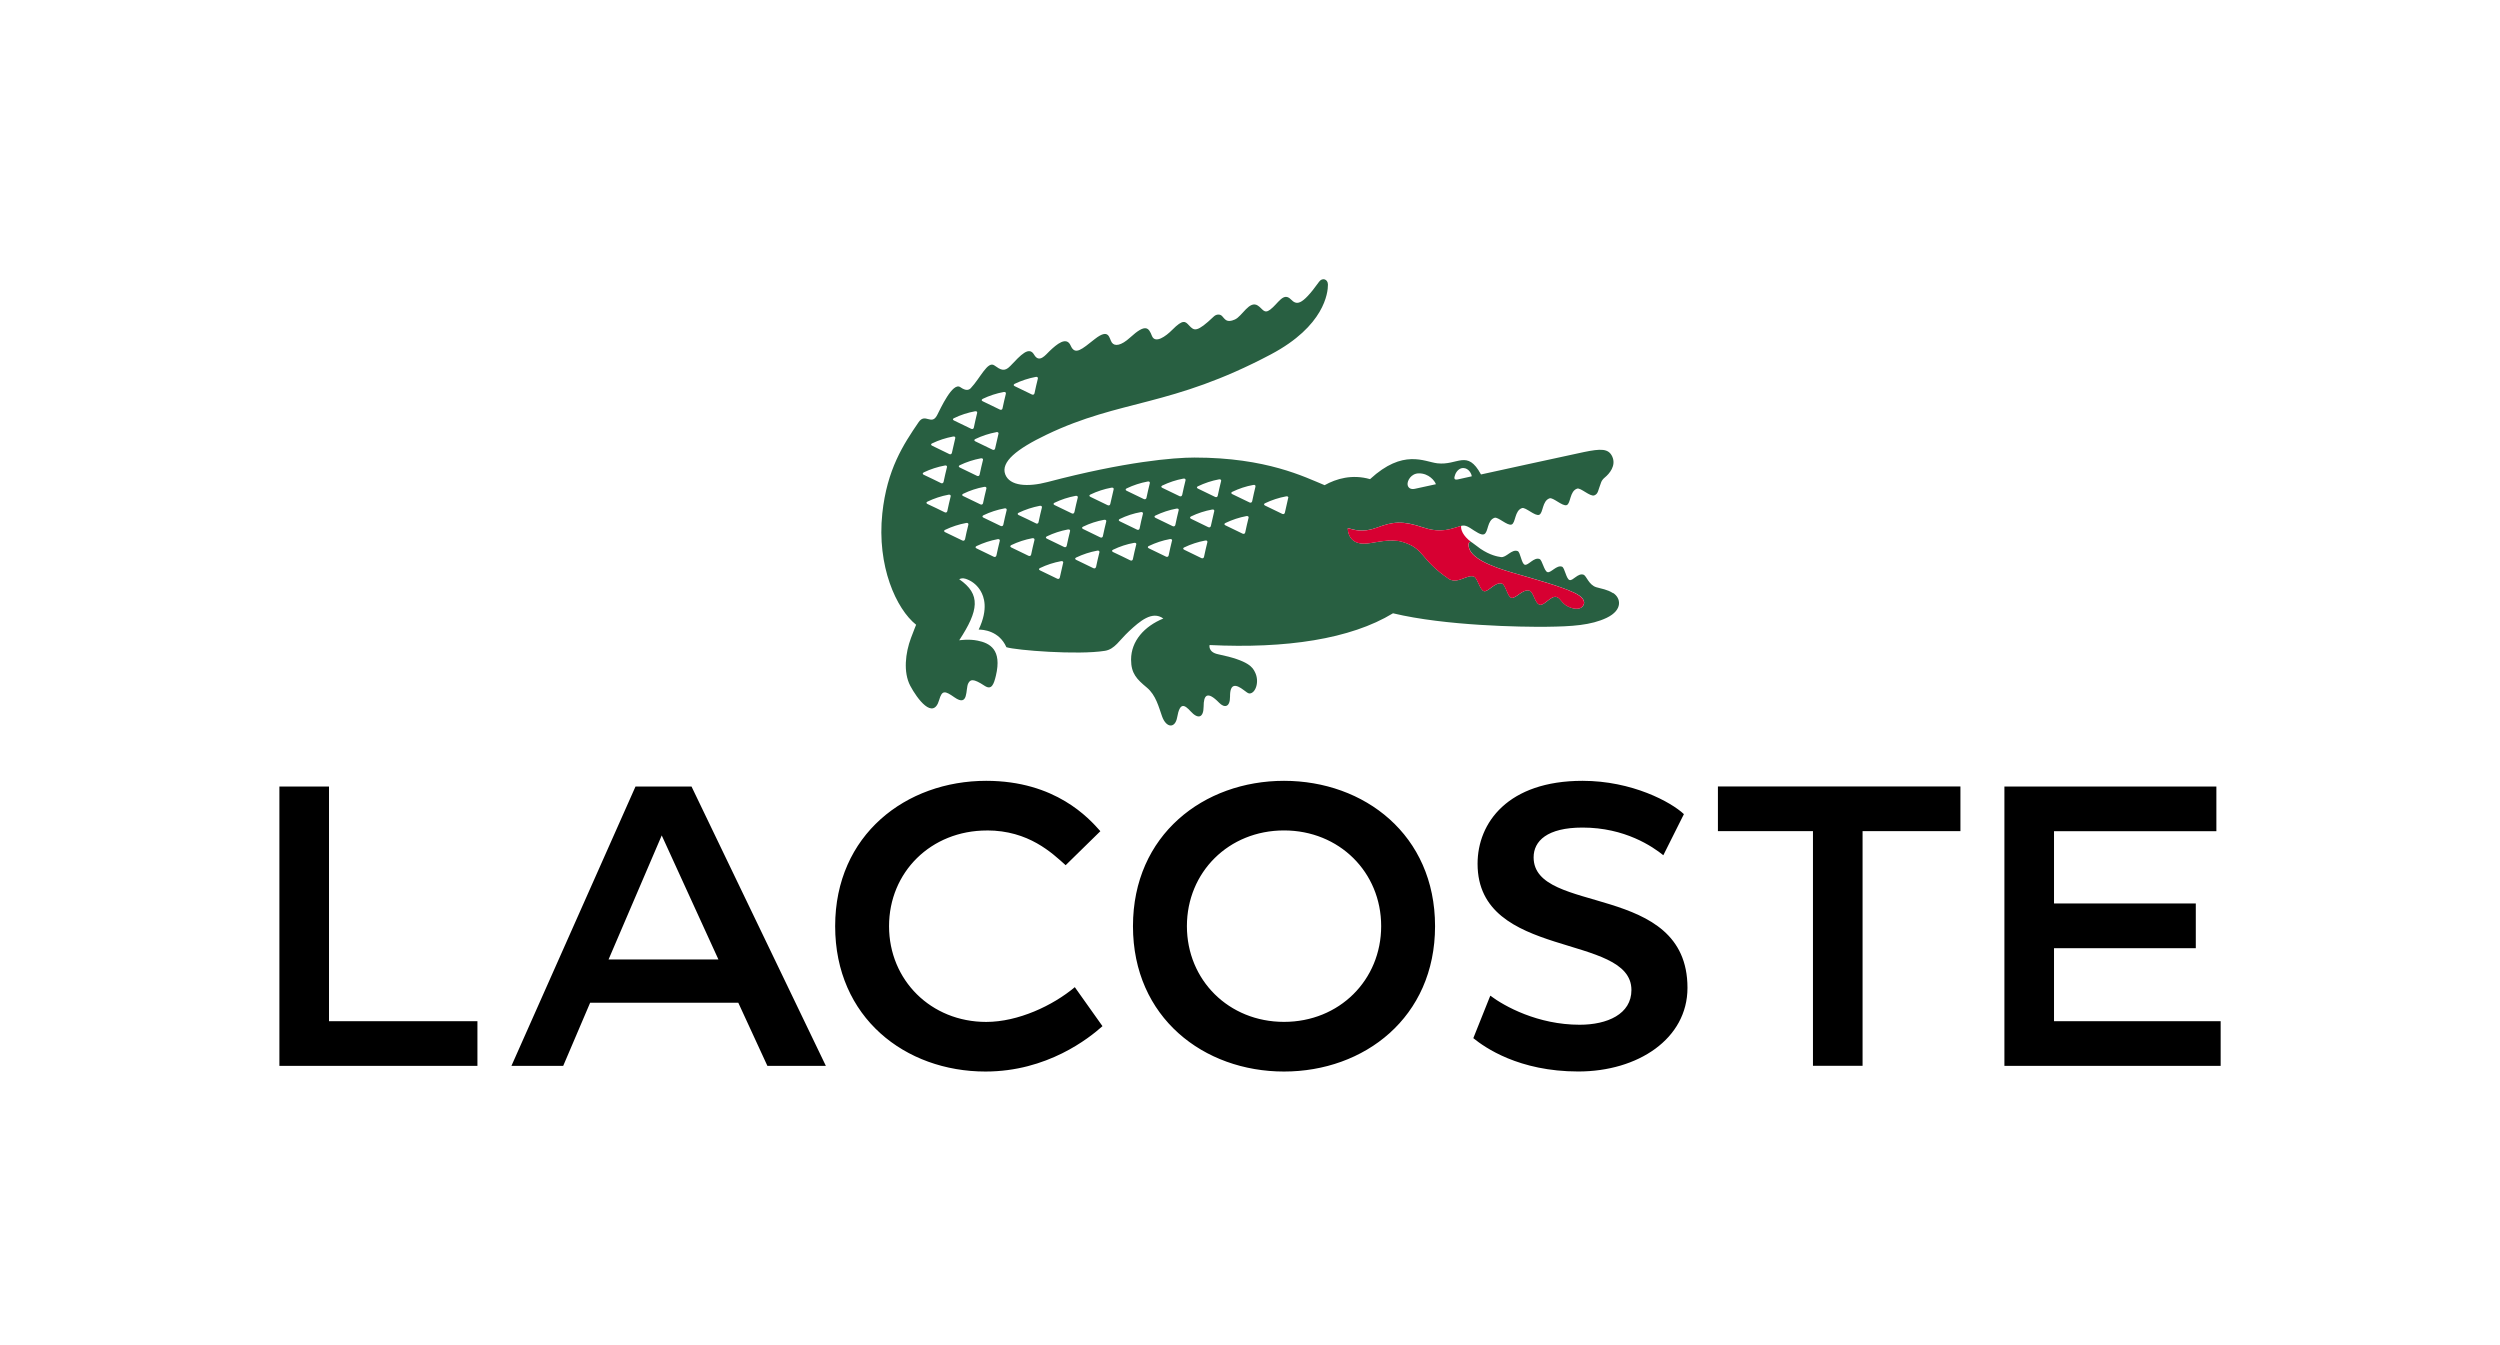<?xml version="1.0" encoding="UTF-8"?>
<svg xmlns="http://www.w3.org/2000/svg" version="1.1" viewBox="0 0 496.88 267.36">
  <defs>
    <style>
      .cls-1 {
        fill: #285f41;
      }

      .cls-2 {
        fill: #d70032;
      }
    </style>
  </defs>
  <!-- Generator: Adobe Illustrator 28.6.0, SVG Export Plug-In . SVG Version: 1.2.0 Build 709)  -->
  <g>
    <g id="Layer_1">
      <path d="M255.2,212.97c15.92,0,30.02-10.71,30.02-28.89s-14.09-28.89-30.02-28.89-30.02,10.71-30.02,28.89,14.09,28.89,30.02,28.89h0ZM152.52,211.84h11.62l-26.7-55.52h-11.13l-24.66,55.52h10.29l5.35-12.54h29.45l5.78,12.54ZM440.51,156.32h-42.13v55.52h42.98v-8.88h-33.12v-14.51h28.18v-8.88h-28.18v-14.37h32.27v-8.88ZM292.83,206.34c2.26,1.83,9.02,6.62,20.86,6.62s21.7-6.48,21.7-16.63c0-21.14-30.58-14.37-30.58-25.93,0-3.24,2.68-5.92,9.72-5.92,8.46,0,13.95,3.8,16.06,5.5l4.09-8.17c-2.54-2.4-10.29-6.62-20.15-6.62-14.8,0-20.86,8.31-20.86,16.49,0,19.17,30.58,13.67,30.58,25.09,0,4.79-4.79,6.9-10.29,6.9-8.31,0-14.94-3.66-17.76-5.78l-3.38,8.46ZM196.16,165.05c8.31,0,12.96,4.51,15.64,6.91l6.9-6.76c-2.25-2.54-8.88-10.01-22.69-10.01-15.92,0-30.02,10.71-30.02,28.89s13.95,28.89,29.88,28.89c12.26,0,20.57-6.62,23.25-9.02l-5.5-7.75c-4.37,3.67-11.27,6.91-17.61,6.91-10.99,0-19.31-8.31-19.31-19.03s8.31-19.02,19.45-19.02h0ZM255.2,203.1c-10.99,0-19.3-8.31-19.3-19.03s8.31-19.02,19.3-19.02,19.31,8.31,19.31,19.02-8.31,19.03-19.31,19.03h0ZM360.33,165.19v46.64h9.86v-46.64h19.45v-8.88h-48.2v8.88h18.89ZM65.39,156.32h-9.86v55.52h39.36v-8.88h-29.5v-46.64ZM131.52,166.04l11.27,24.66h-21.84l10.57-24.66Z"/>
      <g>
        <path class="cls-1" d="M320.6,117.89c-1.2-.76-2.25-.85-3.34-1.18-1.48-.45-1.96-2.27-2.51-2.48-1.11-.42-2.13,1.27-2.8,1.05-.67-.21-.95-2.44-1.49-2.65-1.07-.4-2.22,1.3-2.9,1.08-.67-.21-1.03-2.41-1.58-2.61-1.12-.41-2.26,1.36-2.93,1.14-.67-.22-.86-2.5-1.41-2.71-1.19-.45-2.28,1.36-3.33,1.19-.67-.1-2.13-.35-4.05-1.64-.55-.37-1.69-1.29-1.78-1.32-.19-.07-.69-.2-.57.79.28,2.32,4.28,3.99,8.88,5.32,4.59,1.32,9.25,2.61,12.02,3.89,1.72.79,2.45,1.74,1.83,2.66-.48.71-1.66.76-2.94.15-1.37-.65-1.51-1.74-2.38-1.94-1.06-.25-2.4,1.76-3.24,1.57-1.08-.25-1.2-2.56-2.15-2.82-1.26-.34-2.67,1.62-3.5,1.44-.84-.17-1.15-2.64-1.94-2.85-1.33-.34-2.68,1.71-3.52,1.53-.84-.17-1.3-2.61-2-2.89-1.33-.54-3.1,1.47-4.93.5-5.94-4.01-4.8-6.07-9.33-7.42-2.34-.69-5.26.15-6.97.33-4.02.42-3.86-3.06-3.86-3.06,1.17.27,2.8,1.01,5.8-.1,3.25-1.21,5.06-1.42,9.29,0,3.57,1.2,5.7.13,6.94-.19.61-.16,1.08-.49,2.24.24,1.15.74,2.26,1.55,2.83,1.27.87-.43.56-2.77,2.07-3.27.69-.23,2.57,1.66,3.39,1.34.82-.32.57-2.77,2.07-3.27.69-.23,2.58,1.66,3.4,1.34.83-.32.57-2.77,2.08-3.28.69-.23,2.58,1.66,3.4,1.35.82-.32.57-2.78,2.08-3.28.69-.22,2.58,1.66,3.4,1.35h0c.82-.33.71-.95,1.37-2.62.13-.33.37-.65.71-.93.92-.75,2.31-2.36,1.49-4.17-.75-1.63-2.28-1.58-5.65-.89-2.83.59-20.44,4.45-20.44,4.45-2.75-5.08-4.61-1.73-8.69-2.22-2.58-.31-6.76-2.94-13.36,3.15-3.55-1.01-6.69-.11-9.03,1.2-3.96-1.62-11.52-5.49-25.88-5.49-4.06,0-13.75.8-29.17,4.86-3.95,1.04-7.55.82-8.43-1.53-.91-2.45,2.25-5.02,8.22-7.88,14.8-7.09,24.67-5.42,44.57-15.95,10.66-5.64,11.36-12.26,11.35-13.87,0-1.1-1.12-1.47-1.76-.57-3.59,5.01-4.51,4.59-5.63,3.48-1.49-1.49-2.5.88-4.1,2.07-1.22.91-1.46-.18-2.45-.82-1.68-1.09-3.1,2.13-4.55,2.77-1.67.75-1.98-.09-2.55-.68-.4-.42-1.13-.41-1.65.09-3.39,3.22-3.89,2.86-4.9,1.78-.75-.8-1.16-1.35-3.36.87-1.27,1.29-3.39,2.81-4.03,1.2-.64-1.61-1.2-2.54-4.31.3-1.84,1.68-3.1,1.82-3.66,1.02-.56-.8-.47-2.98-3.39-.69-2.61,2.06-3.92,3.29-4.79,1.31-.83-1.92-2.76-.3-4.21,1.09-.77.73-2.04,2.47-3.06.7-1.02-1.75-2.65.06-4.75,2.27-1.18,1.24-1.97.7-3.14-.13-1.35-.96-2.77,2.48-4.72,4.54-.37.34-.9.59-2.07-.23-1.52-1.05-3.93,4.29-4.61,5.6-1.12,2.11-2.35-.55-3.66,1.36-3.04,4.45-6.29,9.39-7.22,18.14-1.11,10.47,2.78,19,6.72,22.13,0,0-.48,1.17-1.03,2.65-1.1,2.95-1.55,6.78-.14,9.47,1.37,2.59,4.57,6.91,5.75,2.83.58-1.98,1.12-1.87,3.03-.53,2.88,2.03,2.17-1.67,2.75-2.77.41-.77.91-1.07,3.28.5,1.37.89,1.8-.32,2.21-2.01,1.25-5.22-1.21-6.5-3.65-6.99-1.77-.36-3.64-.06-3.64-.06,3.88-5.92,4.36-9.15,0-12.14.65-.33,1.18-.15,1.74.09,1.07.45,1.97,1.28,2.54,2.28.6,1.06,1.59,3.43-.41,7.64.84,0,4.05.2,5.51,3.5,1.9.61,14.21,1.59,19.59.72,1.95-.32,2.84-2.08,4.79-3.9,2.13-1.98,4.6-4.13,6.81-2.52-3.76,1.54-6.41,4.46-6.41,8.17,0,2.78,1.15,3.9,3.14,5.56,1.8,1.5,2.36,3.87,3.02,5.72.84,2.35,2.61,2.42,3,.19.54-3.08,1.47-2.51,2.67-1.2,1.45,1.6,2.58,1.35,2.59-.95,0-2.18.65-3.25,3.09-.74.99,1.02,2.17.98,2.16-1.24-.02-2.71,1.2-2.45,2.72-1.29.53.41.9.7,1.18.68,1.2-.06,1.99-2.39,1.06-4.23-.46-.92-1.13-2.29-7.34-3.57-2.03-.42-1.69-1.83-1.69-1.83,15.16.74,28.01-1.17,36.46-6.31,10.38,2.5,25.58,2.74,30.56,2.68,4.98-.06,8.79-.29,11.91-1.78,3.29-1.58,2.8-3.98,1.27-4.94ZM289.23,94.3c.3-.76.92-1.28,1.57-1.28,1.16,0,1.71,1.26,1.71,1.65l-2.79.62c-.78.15-.76-.27-.49-.99ZM282.04,94.08c1.94,0,3.13,1.49,3.35,2.16,0,0-2.91.64-4.18.91-.83.18-1.37-.18-1.45-.83-.1-.72.67-2.26,2.29-2.24ZM201.66,76.29c1.33-.64,2.74-1.1,4.2-1.38.29-.05.48.1.42.33-.24.95-.46,1.92-.67,2.92-.05.25-.28.36-.51.25-1.08-.53-2.22-1.09-3.43-1.66-.26-.12-.27-.33,0-.46ZM195.3,79.28c1.33-.64,2.73-1.1,4.2-1.37.29-.05.47.1.42.34-.24.95-.46,1.92-.67,2.92-.05.25-.28.35-.51.24-1.08-.52-2.22-1.09-3.43-1.66-.26-.12-.27-.34,0-.46ZM198.03,85.88c.3-.05.48.1.42.34-.23.95-.46,1.92-.67,2.92-.05.24-.27.35-.5.24-1.08-.53-2.22-1.08-3.43-1.66-.26-.12-.27-.34,0-.46,1.33-.64,2.74-1.1,4.19-1.37ZM195.37,91.42c-.24.95-.46,1.92-.67,2.92-.05.24-.28.36-.51.24-1.08-.52-2.22-1.08-3.43-1.66-.26-.12-.27-.33,0-.46,1.33-.64,2.75-1.1,4.2-1.37.28-.05.47.1.41.33ZM189.6,83.11c1.32-.64,2.74-1.1,4.2-1.37.29-.05.47.1.41.33-.23.95-.46,1.92-.66,2.92-.05.24-.28.36-.52.24-1.08-.53-2.22-1.08-3.43-1.66-.27-.12-.27-.33,0-.46ZM185.24,88.13c1.33-.64,2.74-1.1,4.2-1.37.29-.06.48.1.42.33-.24.96-.46,1.93-.67,2.92-.05.24-.28.36-.51.24-1.07-.53-2.21-1.09-3.43-1.67-.26-.12-.26-.33,0-.46ZM183.59,93.89c1.33-.64,2.75-1.1,4.21-1.37.29-.06.48.1.41.33-.24.95-.46,1.93-.67,2.92-.06.25-.28.36-.51.25-1.08-.53-2.21-1.09-3.44-1.66-.26-.12-.26-.33,0-.46ZM184.33,100.17c-.26-.13-.27-.34,0-.47,1.33-.64,2.74-1.11,4.2-1.38.29-.05.48.1.42.33-.24.95-.46,1.93-.67,2.93-.05.25-.27.36-.51.24-1.07-.53-2.22-1.09-3.43-1.65ZM191.79,107.19c-.05.24-.28.35-.51.24-1.08-.53-2.22-1.08-3.44-1.66-.26-.12-.27-.34,0-.46,1.33-.64,2.74-1.1,4.2-1.37.29-.06.48.1.43.33-.25.95-.47,1.93-.67,2.93ZM191.43,98.6c-.26-.12-.26-.33,0-.46,1.33-.65,2.74-1.11,4.2-1.38.28-.05.47.1.42.33-.24.95-.46,1.93-.67,2.92-.05.24-.28.35-.51.24-1.08-.52-2.21-1.08-3.44-1.66ZM198.03,110.41c-.05.25-.28.36-.51.25-1.07-.53-2.21-1.09-3.43-1.66-.26-.13-.27-.34,0-.47,1.33-.63,2.74-1.1,4.2-1.37.29-.05.48.1.42.33-.24.95-.46,1.92-.67,2.92ZM199.41,104.29c-.05.25-.28.35-.51.25-1.08-.54-2.22-1.09-3.44-1.66-.26-.12-.27-.33,0-.47,1.33-.64,2.74-1.1,4.2-1.37.28-.06.47.1.42.33-.24.95-.46,1.93-.67,2.92ZM205.61,107.3c-.24.95-.46,1.93-.67,2.93-.05.24-.28.35-.51.24-1.08-.53-2.22-1.08-3.43-1.66-.26-.12-.27-.33-.01-.47,1.33-.64,2.74-1.1,4.19-1.37.29-.05.48.11.42.34ZM205.9,104.02c-1.08-.53-2.22-1.09-3.44-1.65-.26-.12-.26-.34,0-.46,1.33-.64,2.75-1.1,4.2-1.38.29-.05.48.1.42.34-.24.95-.46,1.92-.67,2.92-.05.25-.27.36-.51.24ZM211.3,111.87c-.23.95-.45,1.92-.66,2.91-.05.24-.28.36-.51.24-1.07-.53-2.21-1.08-3.43-1.66-.26-.12-.27-.33,0-.46,1.33-.64,2.74-1.1,4.2-1.37.28-.06.48.1.41.34ZM212.68,105.56c-.24.95-.46,1.92-.67,2.92-.05.24-.28.35-.51.24-1.07-.52-2.21-1.09-3.43-1.66-.26-.12-.27-.33,0-.46,1.32-.64,2.74-1.1,4.19-1.37.29-.05.48.1.42.34ZM213.53,101.8c-.05.25-.28.36-.5.24-1.08-.52-2.22-1.08-3.44-1.66-.26-.11-.27-.33,0-.46,1.33-.64,2.74-1.1,4.2-1.37.29-.05.47.1.42.34-.24.95-.46,1.92-.67,2.91ZM217.83,112.69c-.05.24-.28.35-.51.24-1.08-.53-2.21-1.09-3.43-1.66-.26-.12-.27-.34,0-.46,1.33-.64,2.74-1.1,4.2-1.37.29-.05.48.1.42.34-.24.95-.46,1.92-.67,2.92ZM219.2,106.57c-.05.24-.27.35-.51.24-1.08-.53-2.22-1.09-3.43-1.67-.26-.12-.27-.33,0-.46,1.33-.65,2.74-1.11,4.19-1.37.29-.05.48.1.42.33-.24.95-.46,1.93-.67,2.92ZM220.15,100.41c-1.08-.53-2.22-1.09-3.43-1.66-.26-.12-.28-.33,0-.46,1.33-.64,2.74-1.1,4.2-1.37.29-.05.48.1.42.34-.23.94-.46,1.92-.67,2.91-.05.25-.28.36-.51.24ZM225.83,108.22c-.24.95-.46,1.92-.67,2.92-.05.25-.27.35-.5.24-1.08-.53-2.21-1.09-3.44-1.66-.26-.13-.27-.33,0-.46,1.34-.65,2.74-1.11,4.2-1.37.29-.05.48.11.42.33ZM227.16,102.11c-.24.94-.46,1.92-.66,2.92-.05.25-.28.35-.51.24-1.08-.52-2.21-1.08-3.43-1.66-.27-.13-.27-.34-.01-.46,1.33-.65,2.74-1.11,4.2-1.37.29-.05.47.11.41.33ZM227.36,99.2c-1.08-.52-2.22-1.09-3.44-1.66-.26-.13-.26-.34,0-.47,1.33-.64,2.74-1.1,4.2-1.37.28-.05.47.1.41.33-.24.95-.46,1.93-.67,2.92-.05.24-.28.35-.51.24ZM232.93,107.48c-.23.95-.46,1.92-.66,2.92-.05.24-.28.35-.51.24-1.08-.53-2.22-1.09-3.43-1.66-.26-.12-.27-.34,0-.46,1.33-.64,2.73-1.11,4.2-1.38.29-.05.47.1.42.34ZM234.26,101.42c-.23.95-.46,1.92-.66,2.92-.06.24-.28.35-.52.24-1.08-.53-2.22-1.08-3.43-1.66-.26-.13-.26-.34,0-.46,1.33-.64,2.74-1.11,4.2-1.38.29-.05.48.1.42.34ZM234.95,98.37c-.04.25-.27.35-.5.25-1.08-.53-2.22-1.09-3.44-1.66-.26-.12-.27-.33,0-.46,1.33-.64,2.74-1.11,4.2-1.38.29-.05.47.1.42.34-.24.95-.46,1.92-.67,2.92ZM239.97,107.76c-.24.95-.46,1.92-.67,2.92-.05.25-.28.35-.51.25-1.07-.53-2.21-1.09-3.43-1.67-.26-.12-.27-.34,0-.46,1.33-.64,2.74-1.1,4.19-1.37.29-.06.48.1.42.34ZM241.33,101.61c-.23.95-.46,1.92-.67,2.92-.05.25-.28.36-.51.25-1.07-.53-2.22-1.09-3.43-1.67-.26-.12-.26-.34,0-.47,1.33-.64,2.74-1.1,4.2-1.37.29-.06.47.1.42.34ZM242.7,95.6c-.24.95-.46,1.92-.67,2.92-.05.25-.27.36-.51.25-1.08-.53-2.22-1.09-3.43-1.66-.27-.12-.27-.34,0-.46,1.33-.64,2.74-1.11,4.2-1.38.29-.05.48.11.41.34ZM247.49,105.83c-.05.24-.27.34-.51.24-1.07-.53-2.21-1.09-3.43-1.66-.26-.12-.26-.34,0-.46,1.33-.64,2.74-1.11,4.19-1.38.29-.05.48.11.42.33-.24.95-.46,1.93-.67,2.93ZM249.53,96.71c-.23.95-.46,1.93-.66,2.92-.06.24-.28.35-.51.24-1.08-.53-2.22-1.09-3.44-1.66-.26-.12-.27-.34,0-.46,1.32-.64,2.73-1.11,4.19-1.37.29-.06.48.1.41.33ZM256.03,98.98c-.23.95-.45,1.93-.66,2.92-.05.24-.29.35-.51.24-1.08-.52-2.21-1.08-3.43-1.66-.26-.12-.27-.34,0-.46,1.33-.64,2.74-1.1,4.2-1.37.29-.06.48.1.42.33Z"/>
        <path class="cls-2" d="M282.95,104.87c-4.23-1.42-6.04-1.21-9.29,0-3,1.11-4.64.38-5.8.1,0,0-.16,3.47,3.86,3.06,1.71-.18,4.63-1.02,6.97-.33,4.54,1.34,3.4,3.41,9.33,7.42,1.83.97,3.6-1.03,4.93-.5.7.28,1.17,2.72,2,2.89.83.18,2.19-1.87,3.52-1.53.79.2,1.1,2.68,1.94,2.85.83.18,2.24-1.78,3.5-1.44.95.26,1.07,2.57,2.15,2.82.84.19,2.18-1.82,3.24-1.57.86.2,1,1.28,2.38,1.94,1.28.61,2.46.56,2.94-.15.62-.92-.12-1.87-1.83-2.66-2.77-1.28-7.43-2.56-12.02-3.89-4.6-1.33-8.6-3-8.88-5.32-.12-.98.36-.87.56-.8-1.77-1.31-2.14-2.55-2.05-3.24h0s0,0,0,0h0c-.17.04-.33.1-.51.15-1.24.32-3.37,1.39-6.94.19Z"/>
      </g>
    </g>
  </g>
</svg>